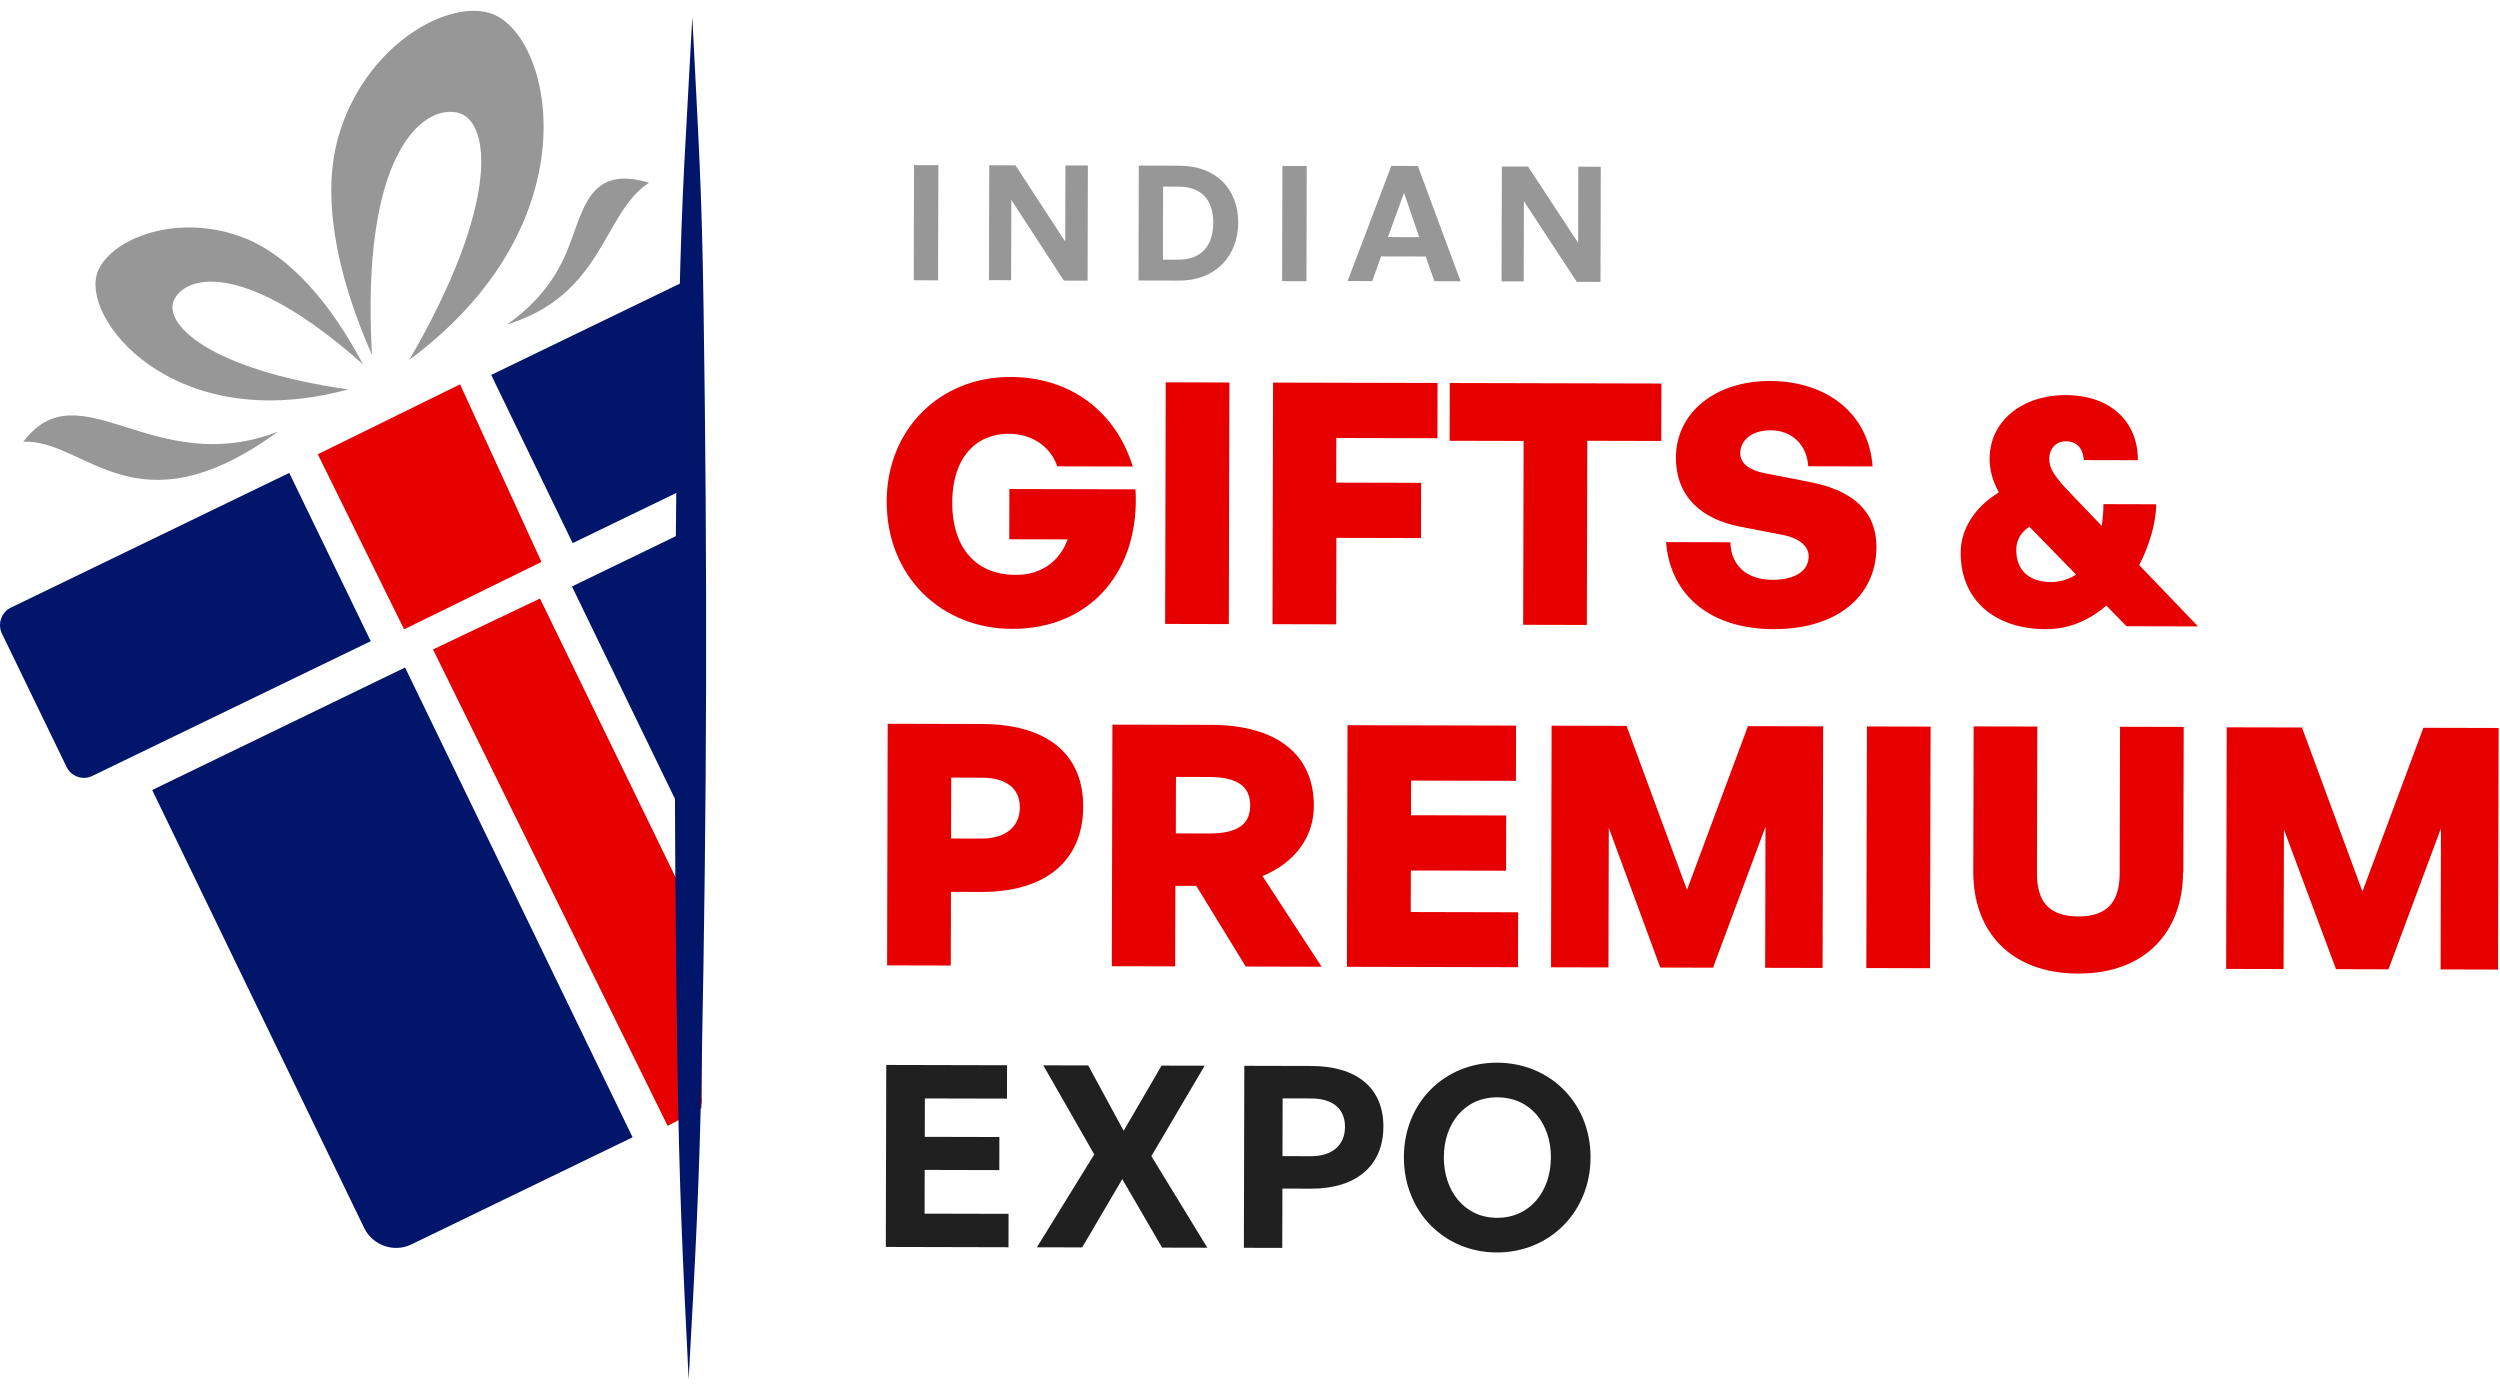 <svg width="278" height="154" viewBox="0 0 278 154" fill="none" xmlns="http://www.w3.org/2000/svg">
<g clip-path="url(#clip0_391_3)">
<path fill-rule="evenodd" clip-rule="evenodd" d="M91.723 51.602L115.353 100.351C116.275 102.252 115.466 104.608 113.535 105.535L88.932 117.451L63.601 65.215L91.721 51.592L91.723 51.602ZM85.047 119.342L74.219 124.579L48.918 72.337L59.746 67.1L85.047 119.342ZM70.335 126.47L45.731 138.386C43.801 139.313 41.475 138.498 40.523 136.604L16.923 87.849L45.043 74.226L70.345 126.468L70.335 126.47Z" fill="#01156B"/>
<path d="M74.463 124.515L48.824 72.453L59.812 67.221L85 119L74.463 124.515Z" fill="#E70000" stroke="#E70000"/>
<path d="M41.226 71.299L10.267 86.282C9.2 86.807 7.934 86.347 7.415 85.31L0.203 70.428C-0.288 69.375 0.138 68.095 1.205 67.57L32.165 52.587L41.226 71.299Z" fill="#01156B"/>
<path d="M59.795 62.297L45.113 69.418L36.051 50.705L50.734 43.584L59.795 62.297Z" fill="#01156B"/>
<path d="M85.578 26.709C86.645 26.185 87.911 26.645 88.43 27.682L95.64 42.554C96.131 43.607 95.705 44.887 94.638 45.412L63.678 60.395L54.62 41.691L85.578 26.709Z" fill="#01156B"/>
<path d="M54.62 41.691L54.618 41.692L54.616 41.682L54.62 41.691Z" fill="#01156B"/>
<path d="M45.164 69.314L36.008 50.74L50.92 43.414L59.553 62.251L45.164 69.314Z" fill="#E70000" stroke="#E70000"/>
<path fill-rule="evenodd" clip-rule="evenodd" d="M40.359 40.508C36.672 33.506 32.131 28.466 27.304 26.518C19.97 23.563 12.519 26.416 10.909 30.093C8.7 35.228 19.148 48.612 38.714 43.303C23.203 41.088 18.006 35.966 19.392 33.273C20.849 30.472 27.532 29.109 40.347 40.5L40.359 40.508Z" fill="#989797"/>
<path fill-rule="evenodd" clip-rule="evenodd" d="M41.366 39.468C37.23 30.123 35.759 21.529 37.665 15.078C40.528 5.323 49.336 0.06 54.339 1.416C61.318 3.272 66.468 24.491 45.511 40.017C55.65 22.606 54.623 13.255 50.79 12.501C46.811 11.745 40.102 17.391 41.366 39.468Z" fill="#989797"/>
<path fill-rule="evenodd" clip-rule="evenodd" d="M30.907 48.002C16.993 53.365 8.886 40.824 2.591 49.118C9.564 48.837 15.074 59.53 30.907 48.002Z" fill="#989797"/>
<path fill-rule="evenodd" clip-rule="evenodd" d="M72.175 20.319C66.993 23.689 67.18 32.756 56.359 36.09C59.204 34.109 61.549 31.52 63.017 28.015C64.895 23.471 65.367 18.276 72.175 20.319Z" fill="#989797"/>
</g>
<path d="M101.61 31.131L101.641 18.358L104.348 18.364L104.317 31.172L101.61 31.165L101.61 31.131Z" fill="#989797"/>
<path d="M112.459 22.236L112.437 31.156L109.973 31.15L110.004 18.377L112.92 18.384L118.452 26.867L118.473 18.398L120.972 18.404L120.941 31.212L118.303 31.205L112.459 22.236Z" fill="#989797"/>
<path d="M126.602 31.19L126.633 18.416L131.18 18.427C135.241 18.437 137.699 21.047 137.69 24.761C137.681 28.474 135.14 31.21 131.149 31.201L126.602 31.19ZM129.315 28.871L131.016 28.875C133.549 28.881 134.907 27.392 134.913 24.754C134.919 22.22 133.604 20.759 131.035 20.753L129.335 20.749L129.315 28.871Z" fill="#989797"/>
<path d="M142.571 31.229L142.602 18.456L145.309 18.463L145.278 31.271L142.571 31.264L142.571 31.229Z" fill="#989797"/>
<path d="M158.54 28.526L153.576 28.514L152.598 31.254L149.856 31.247L154.711 18.451L157.662 18.458L162.421 31.278L159.505 31.271L158.54 28.526ZM154.345 26.364L157.816 26.372L156.127 21.44L154.345 26.364Z" fill="#989797"/>
<path d="M169.459 22.373L169.437 31.294L166.973 31.288L167.004 18.515L169.92 18.522L175.487 27.004L175.508 18.535L178.007 18.541L177.976 31.349L175.338 31.343L169.459 22.373Z" fill="#989797"/>
<path d="M98.599 55.734C98.618 47.785 104.464 41.898 112.378 41.918C119.112 41.934 124.101 45.834 125.961 51.878L117.561 51.858C116.907 49.808 114.897 48.241 112.19 48.235C108.718 48.226 105.901 50.649 105.888 55.925C105.877 60.403 108.09 63.914 112.95 63.926C116.005 63.934 117.918 62.203 118.722 59.983L112.231 59.967L112.244 54.379L126.267 54.413C126.801 63.3 121.44 69.952 112.519 69.93C104.709 69.911 98.579 64.134 98.599 55.734Z" fill="#E70000"/>
<path d="M129.564 69.416L129.629 42.514L136.71 42.532L136.645 69.398L129.564 69.381L129.564 69.416Z" fill="#E70000"/>
<path d="M141.501 69.444L141.566 42.543L159.859 42.587L159.844 48.731L148.598 48.704L148.586 53.667L158.027 53.69L158.012 59.834L148.606 59.811L148.582 69.426L141.501 69.409L141.501 69.444Z" fill="#E70000"/>
<path d="M169.376 69.513L169.426 49.033L161.199 49.013L161.215 42.591L184.749 42.648L184.734 49.035L176.507 49.015L176.457 69.495L169.376 69.478L169.376 69.513Z" fill="#E70000"/>
<path d="M197.217 69.961C190.205 69.944 185.737 66.219 185.265 60.282L192.416 60.3C192.479 62.834 194.176 64.469 197.092 64.476C199.521 64.482 201.12 63.549 201.124 61.848C201.127 60.702 199.984 59.832 198.388 59.516L193.496 58.566C189.194 57.723 186.353 55.217 186.364 50.878C186.376 45.845 190.793 42.35 196.833 42.364C203.22 42.38 207.827 46.07 208.23 51.868L201.079 51.851C200.912 49.421 199.249 47.855 196.889 47.849C194.806 47.844 193.519 48.952 193.516 50.409C193.513 51.624 194.726 52.322 196.148 52.603L201.353 53.622C206.141 54.571 208.669 56.937 208.659 60.825C208.646 66.344 204.229 69.978 197.217 69.961Z" fill="#E70000"/>
<path d="M233.725 58.49C233.831 57.657 233.902 56.859 233.904 56.06L239.77 56.075C239.765 58.123 238.995 60.69 237.879 62.839L244.423 69.658L236.474 69.639L234.224 67.343C232.206 69.073 229.948 69.97 227.483 69.964C221.721 69.95 218.015 66.644 218.028 61.472C218.034 58.834 219.567 56.408 222.279 54.748C221.622 53.601 221.243 52.316 221.247 50.997C221.257 46.866 224.804 43.924 229.733 43.936C234.593 43.948 237.745 46.802 237.734 51.175L231.729 51.161C231.594 49.772 230.901 49.076 229.721 49.073C228.645 49.071 227.879 49.867 227.876 51.047C227.874 52.123 228.531 53.062 230.124 54.732L233.725 58.49ZM228.051 64.724C229.093 64.727 230.031 64.417 230.865 63.898L225.671 58.575C224.733 59.162 224.21 60.064 224.207 61.14C224.202 63.396 225.622 64.718 228.051 64.724Z" fill="#E70000"/>
<path d="M105.747 99.175L105.727 107.367L98.646 107.35L98.711 80.483L109.194 80.509C116.24 80.526 120.467 83.695 120.453 89.7C120.438 95.774 116.195 99.2 109.148 99.183L105.747 99.175ZM105.778 86.471L105.761 93.239L109.128 93.248C111.94 93.254 113.401 91.835 113.406 89.787C113.411 87.704 111.956 86.486 109.145 86.479L105.778 86.471Z" fill="#E70000"/>
<path d="M123.634 107.444L123.699 80.578L134.703 80.604C141.957 80.622 146.115 83.895 146.101 89.622C146.093 93.059 144.038 95.9 140.389 97.419L146.96 107.501L138.525 107.48L133.028 98.511L130.702 98.506L130.68 107.461L123.634 107.444ZM130.751 92.674L134.396 92.683C137.554 92.691 139.015 91.723 139.02 89.57C139.025 87.418 137.57 86.408 134.411 86.401L130.766 86.392L130.751 92.674Z" fill="#E70000"/>
<path d="M168.8 107.554L149.779 107.508L149.844 80.641L168.588 80.687L168.573 86.831L156.91 86.802L156.901 90.655L167.488 90.681L167.473 96.825L156.886 96.799L156.875 101.416L168.815 101.445L168.8 107.554Z" fill="#E70000"/>
<path d="M178.898 92.062L178.861 107.578L172.474 107.563L172.539 80.696L180.87 80.716L187.594 98.956L194.372 80.749L202.738 80.769L202.673 107.636L196.286 107.621L196.324 91.931L190.489 107.607L184.623 107.592L178.898 92.062Z" fill="#E70000"/>
<path d="M207.536 107.647L207.602 80.781L214.683 80.798L214.618 107.665L207.536 107.647Z" fill="#E70000"/>
<path d="M242.755 97.007C242.74 103.533 238.632 108.278 231.1 108.26C223.463 108.242 219.414 103.476 219.43 96.951L219.469 80.775L226.55 80.792L226.51 97.072C226.504 99.883 227.505 101.899 231.115 101.908C234.656 101.917 235.702 99.906 235.709 97.094L235.748 80.815L242.829 80.832L242.79 97.007L242.755 97.007Z" fill="#E70000"/>
<path d="M253.973 92.244L253.935 107.76L247.548 107.745L247.613 80.878L255.979 80.898L262.703 99.138L269.481 80.931L277.847 80.951L277.782 107.818L271.395 107.802L271.433 92.113L265.598 107.788L259.766 107.774L253.973 92.244Z" fill="#E70000"/>
<path d="M112.109 138.693L98.502 138.66L98.551 118.422L111.985 118.454L111.976 122.169L102.846 122.147L102.836 126.416L111.132 126.436L111.123 130.116L102.827 130.096L102.815 134.956L112.153 134.978L112.144 138.693L112.109 138.693Z" fill="#202020"/>
<path d="M115.302 138.7L121.68 128.371L116.011 118.464L121.01 118.476L124.95 125.741L129.168 118.496L133.958 118.507L128.032 128.56L134.256 138.746L129.223 138.734L124.798 131.121L120.336 138.712L115.302 138.7Z" fill="#202020"/>
<path d="M142.604 132.171L142.588 138.767L138.318 138.756L138.367 118.518L145.831 118.536C150.76 118.548 153.844 120.882 153.833 125.29C153.822 129.699 150.727 132.191 145.797 132.179L142.604 132.171ZM142.628 122.139L142.613 128.561L145.772 128.569C148.201 128.574 149.558 127.293 149.563 125.315C149.568 123.301 148.217 122.152 145.787 122.147L142.628 122.139Z" fill="#202020"/>
<path d="M156.111 128.662C156.126 122.587 160.649 118.155 166.481 118.169C172.348 118.183 176.885 122.638 176.87 128.712C176.855 134.787 172.297 139.289 166.43 139.275C160.598 139.261 156.096 134.737 156.111 128.662ZM172.461 128.702C172.47 124.987 170.221 122.031 166.507 122.022C162.827 122.013 160.564 124.959 160.555 128.673C160.546 132.387 162.795 135.413 166.474 135.422C170.189 135.431 172.452 132.416 172.461 128.702Z" fill="#202020"/>
<path d="M76.985 1.899C77.68 15.854 78.028 20.313 78.237 34.302C78.446 48.257 78.551 62.211 78.517 76.199C78.484 90.153 78.311 104.106 78.034 118.094C77.757 132.047 77.342 139.412 76.579 153.399C75.884 139.443 75.536 132.076 75.327 118.087C75.118 104.133 75.013 90.179 75.046 76.191C75.08 62.237 75.253 48.283 75.53 34.296C75.841 20.308 76.257 15.851 76.985 1.899Z" fill="#01156B"/>
<defs>
<clipPath id="clip0_391_3">
<rect width="78" height="142" fill="white"/>
</clipPath>
</defs>
</svg>
